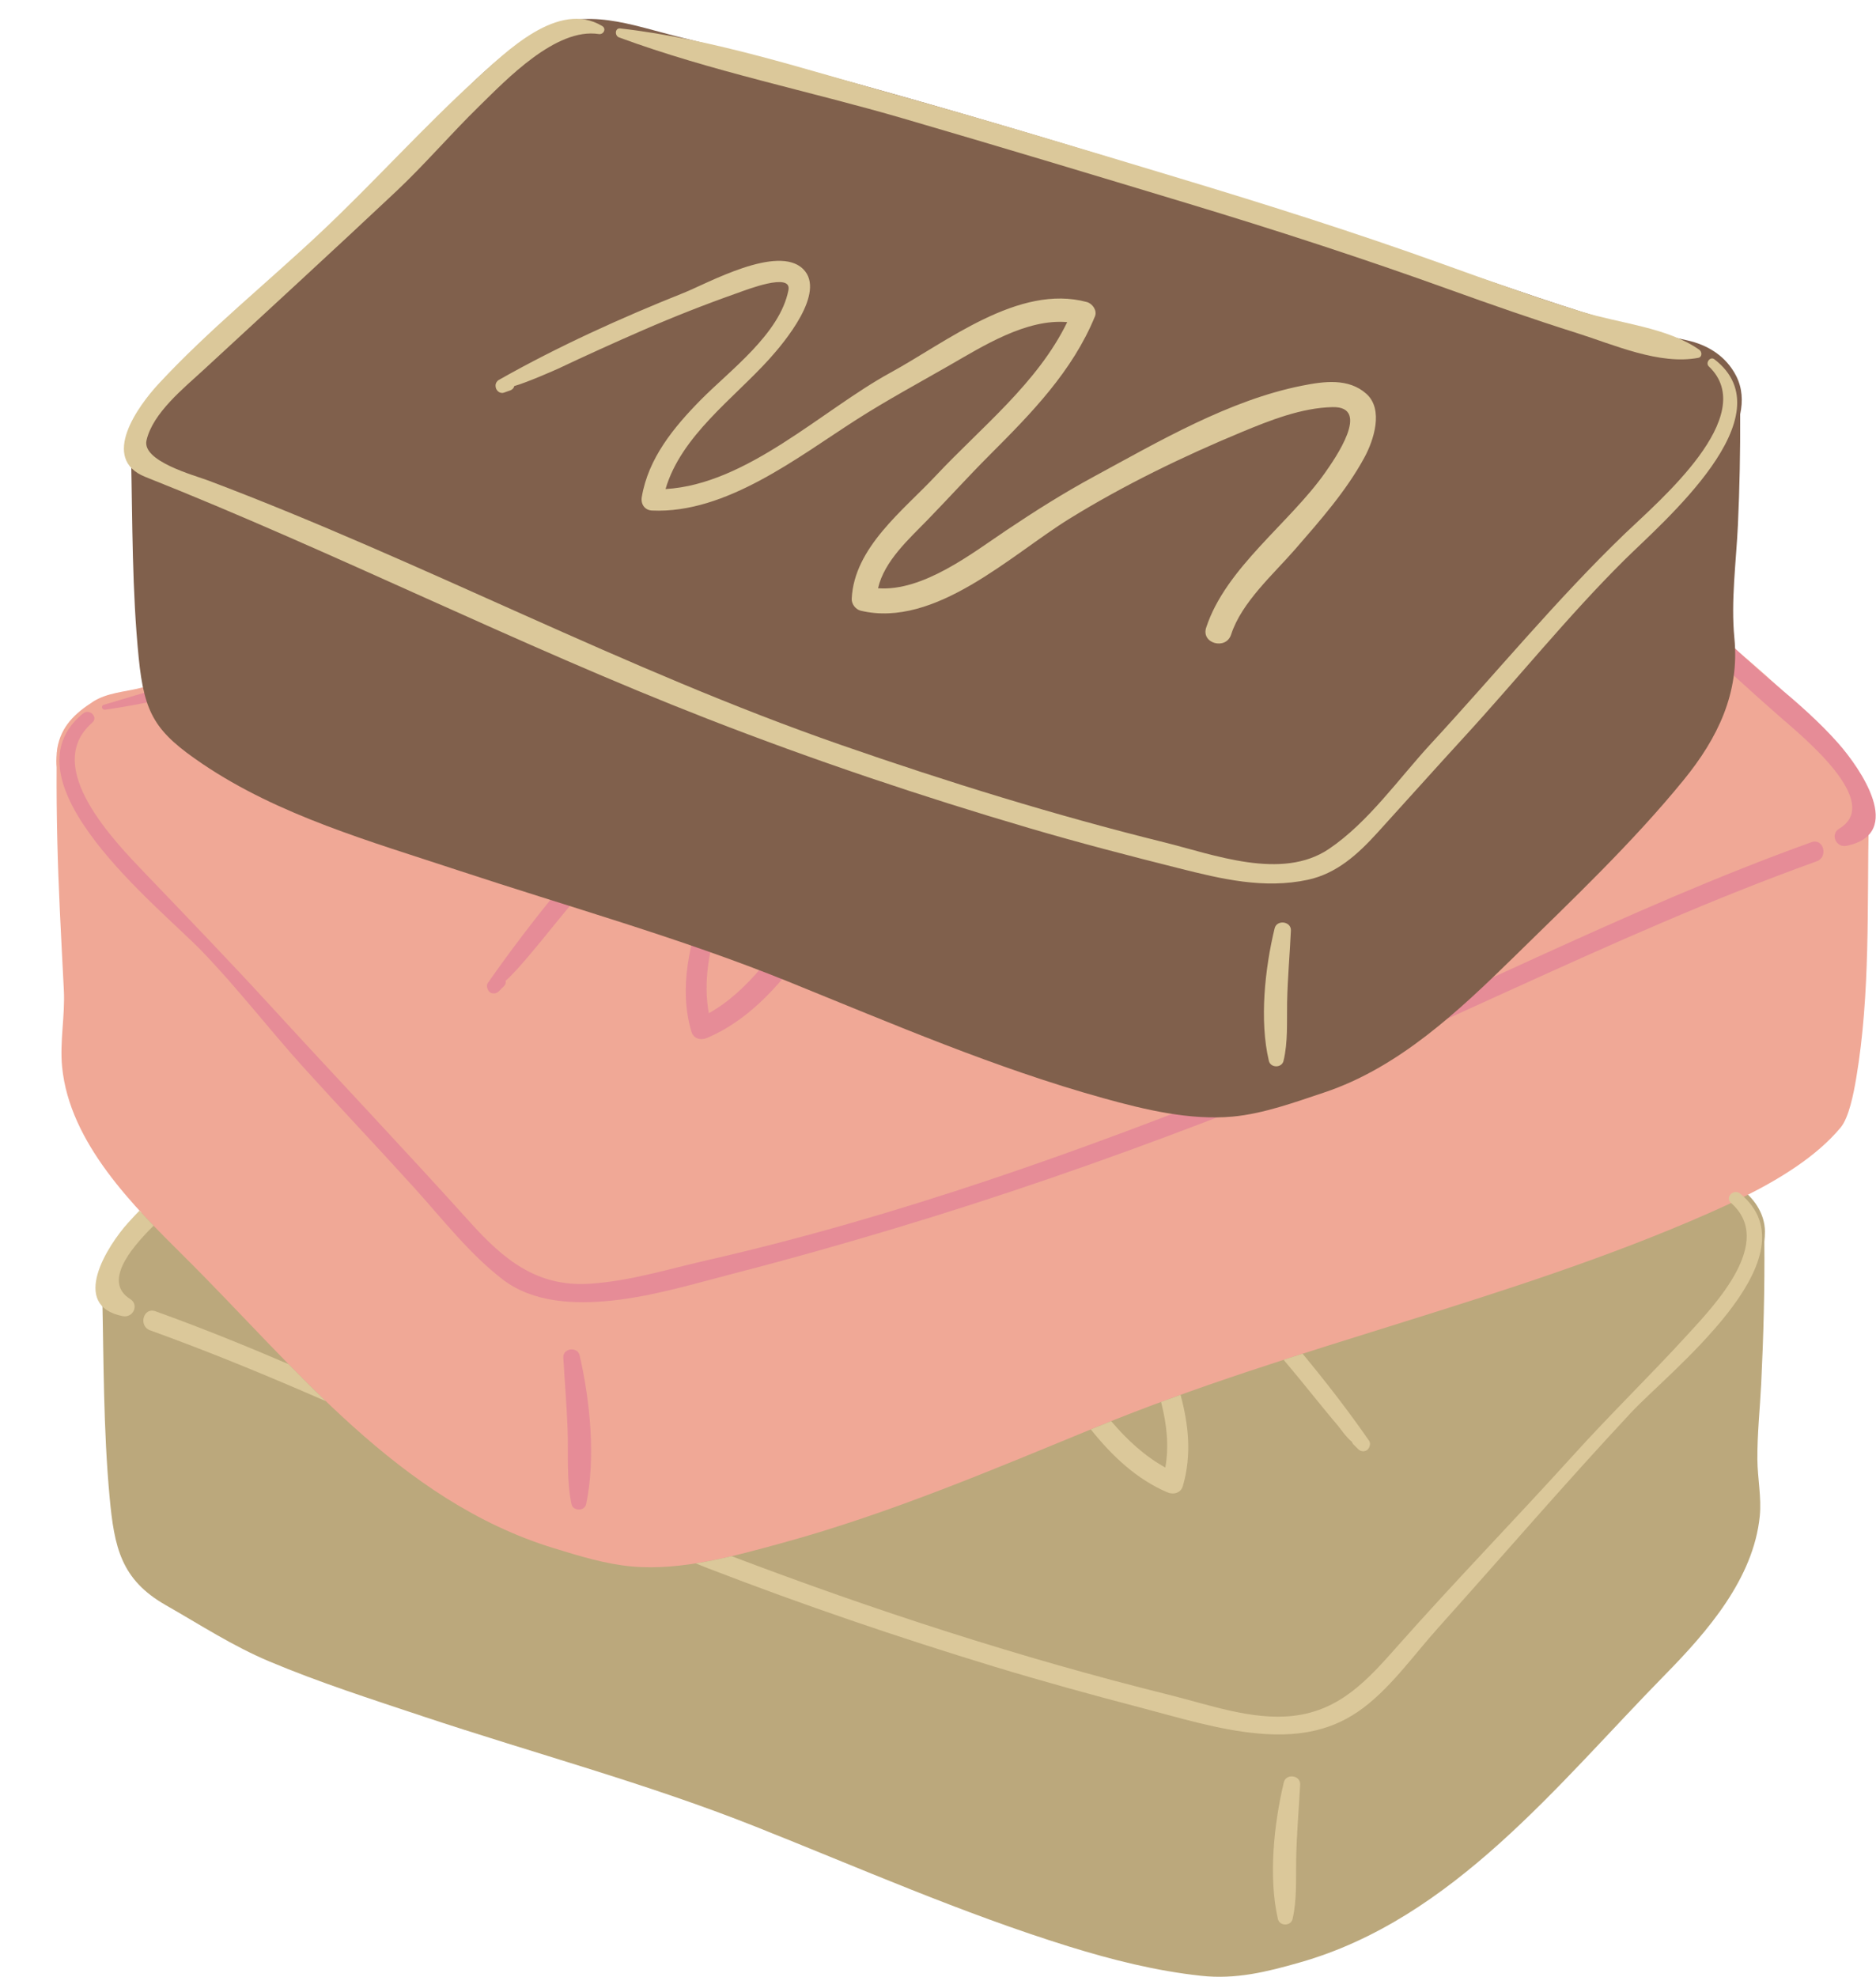 <?xml version="1.0" encoding="UTF-8"?><svg xmlns="http://www.w3.org/2000/svg" xmlns:xlink="http://www.w3.org/1999/xlink" height="273.6" preserveAspectRatio="xMidYMid meet" version="1.0" viewBox="-7.8 -2.6 259.7 273.6" width="259.7" zoomAndPan="magnify"><defs><clipPath id="a"><path d="M 6 113 L 237 113 L 237 270.988 L 6 270.988 Z M 6 113"/></clipPath><clipPath id="b"><path d="M 0 43 L 251.859 43 L 251.859 215 L 0 215 Z M 0 43"/></clipPath><clipPath id="c"><path d="M 177 43 L 251.859 43 L 251.859 115 L 177 115 Z M 177 43"/></clipPath></defs><g><g clip-path="url(#a)" id="change1_1"><path d="M 236.523 167.824 C 236.512 165.328 234.922 163.031 232.887 161.727 C 227.867 158.5 220.578 157.992 214.855 156.258 C 201.73 152.281 189.008 147.113 175.984 142.828 C 162.289 138.324 148.352 134.418 134.523 130.328 C 120.289 126.121 106.008 122.066 91.629 118.363 C 86.07 116.934 80.457 115.289 74.781 114.402 C 71.973 113.961 70.035 113.586 67.246 114.648 C 59.984 117.41 54.047 124.297 48.84 129.766 C 41.543 137.426 33.805 144.59 26.137 151.875 C 23.234 154.633 4.176 169.352 6.348 176.211 C 6.562 185.688 6.5 195.191 7.375 204.633 C 8.02 211.535 8.934 216.012 15.141 219.551 C 19.949 222.289 24.379 225.199 29.516 227.359 C 36.418 230.262 43.605 232.562 50.703 234.93 C 66.016 240.031 81.793 244.242 96.801 250.211 C 111.195 255.93 125.359 262.195 140.172 266.797 C 146.156 268.652 152.223 270.176 158.457 270.852 C 163.289 271.379 167.527 270.32 172.137 269.008 C 193.348 262.98 207.824 244.34 222.734 229.152 C 228.57 223.207 234.938 215.883 235.809 207.246 C 236.07 204.645 235.5 201.996 235.48 199.391 C 235.453 195.906 235.836 192.375 236.008 188.895 C 236.328 182.348 236.5 175.805 236.445 169.25 C 236.496 168.777 236.523 168.301 236.523 167.824" fill="#bba87c"/></g><g clip-path="url(#b)" id="change2_1"><path d="M 229.703 84.852 C 221.227 76.809 212.637 68.922 204.602 60.438 C 198.949 54.465 192.508 47.078 184.664 43.969 C 181.859 42.859 179.973 43.066 177.137 43.512 C 170.438 44.559 163.855 46.457 157.293 48.137 C 141.508 52.18 125.844 56.688 110.215 61.305 C 95.086 65.773 79.879 70.113 64.883 75.012 C 50.59 79.676 36.637 85.312 22.246 89.703 C 18.73 90.777 15.18 91.73 11.613 92.621 C 9.426 93.164 7 93.281 5.082 94.512 C 2.578 96.125 0.648 97.918 0.125 100.988 C 0.098 101.145 0.098 101.301 0.078 101.453 C 0.066 101.5 0.051 101.539 0.047 101.59 C 0.047 101.645 0.047 101.699 0.047 101.754 C -0.008 102.379 -0.02 103 0.039 103.625 C 0 110.266 0.172 116.898 0.488 123.531 C 0.66 127.172 0.855 130.809 1.039 134.449 C 1.219 138.004 0.453 141.551 0.801 145.082 C 1.844 155.598 10.652 164.32 17.75 171.363 C 33.18 186.676 47.371 205.09 68.883 211.676 C 72.375 212.746 76.027 213.879 79.684 214.203 C 86.594 214.82 93.945 212.738 100.523 210.938 C 115.434 206.855 129.73 200.762 144.004 194.902 C 171.652 183.555 201.293 177.391 228.652 165.348 C 230.188 164.672 231.801 163.938 233.426 163.133 C 233.484 163.102 233.547 163.074 233.605 163.047 C 233.605 163.047 233.605 163.043 233.602 163.043 C 238.586 160.566 243.676 157.449 247 153.457 C 248.16 152.066 248.805 148.734 249.172 146.551 C 251.129 134.91 250.66 122.816 250.891 111.012 C 253.387 103.707 232.852 87.84 229.703 84.852" fill="#f0a896"/></g><g id="change3_1"><path d="M 6.758 95.621 C 20.594 93.684 34.074 88.434 47.195 83.816 C 60.254 79.223 73.355 75.059 86.621 71.109 C 115.949 62.379 145.484 54.527 174.887 46.098 C 175.945 45.793 175.496 44.27 174.441 44.469 C 145.141 49.977 116.355 59.672 87.891 68.391 C 60.59 76.758 33.969 86.93 6.57 94.945 C 6.121 95.074 6.32 95.684 6.758 95.621" fill="#e68c97"/></g><g id="change3_2"><path d="M 242.965 113.961 C 217.047 123.281 192.691 136.285 167.172 146.562 C 142.27 156.594 116.348 165.824 90.137 171.805 C 84.668 173.051 79.395 174.723 73.762 175.074 C 66.5 175.527 61.879 171.672 57.332 166.629 C 48.184 156.48 38.773 146.57 29.543 136.496 C 23.887 130.32 18.137 124.383 12.352 118.336 C 7.996 113.785 -2.051 103.512 4.969 97.422 C 5.855 96.648 4.578 95.418 3.691 96.145 C -7.809 105.578 14.273 122.949 20.184 129.078 C 25.09 134.168 29.469 139.875 34.215 145.129 C 39.301 150.754 44.535 156.25 49.621 161.879 C 53.504 166.176 57.188 170.945 61.801 174.488 C 66.016 177.727 71.832 177.938 76.875 177.406 C 82.648 176.801 88.426 175.035 94.035 173.59 C 101.41 171.688 108.742 169.613 116.039 167.422 C 130.566 163.059 144.902 158.09 159.07 152.672 C 187.734 141.715 214.809 126.992 243.695 116.605 C 245.344 116.012 244.633 113.363 242.965 113.961" fill="#e68c97"/></g><g clip-path="url(#c)" id="change3_5"><path d="M 246.68 100.277 C 244.031 97.277 240.977 94.625 237.91 92.062 C 232.242 87.324 227.027 81.941 221.641 76.887 C 213.355 69.105 205.637 60.746 197.309 53.031 C 192.93 48.98 184.109 40.332 177.512 44.234 C 176.859 44.621 177.316 45.516 177.996 45.395 C 185.465 44.07 193.203 52.844 197.871 57.484 C 203.758 63.344 209.312 69.422 215.371 75.117 C 223.016 82.305 230.574 89.582 238.469 96.492 C 241.617 99.25 252.965 108.402 246.812 112.086 C 245.504 112.871 246.395 114.758 247.812 114.465 C 256.031 112.777 249.684 103.68 246.68 100.277" fill="#e68c97"/></g><g id="change3_3"><path d="M 186.301 85.973 C 186.516 82.848 185.984 77.684 182.293 76.602 C 178.699 75.551 175.301 78.09 172.629 80.168 C 163.398 87.359 156.34 97.871 149.57 107.289 C 146.383 111.727 143.594 116.336 140.82 121.043 C 137.562 126.57 133.383 134.75 126.887 137.168 C 125.785 133.031 127.742 128.203 129.016 124.348 C 130.344 120.324 131.523 116.266 132.902 112.266 C 136.023 103.203 139.543 94.027 138.934 84.281 C 138.863 83.176 137.969 82.543 136.902 82.734 C 126.141 84.664 119.402 98.578 113.766 106.727 C 110.012 112.152 106.828 117.969 103.219 123.488 C 99.836 128.664 95.875 134.516 90.328 137.633 C 88.695 128.941 93.82 119.832 96.168 111.691 C 96.941 109.008 99.562 98.09 94.73 97.242 C 89.281 96.281 83.359 104.867 80.359 108.113 C 73.035 116.043 65.918 124.586 59.738 133.441 C 59.551 133.715 59.598 134.09 59.738 134.367 C 59.754 134.395 59.766 134.422 59.781 134.449 C 60.055 134.977 60.816 135.031 61.219 134.633 C 61.461 134.391 61.707 134.145 61.953 133.902 C 62.195 133.66 62.242 133.395 62.191 133.148 C 63.785 131.777 67.133 127.617 67.73 126.879 C 70.852 123.023 74.031 119.223 77.281 115.484 C 80.098 112.242 83.008 109.086 86 106.008 C 86.668 105.32 93.453 98.047 94.363 100.699 C 96.551 107.047 91.781 116.07 89.754 121.945 C 87.727 127.812 86.109 134.055 87.91 140.172 C 88.207 141.172 89.203 141.426 90.078 141.055 C 100.965 136.441 107.309 122.82 113.176 113.359 C 116.168 108.531 119.512 103.93 122.746 99.262 C 125.984 94.594 130.121 88.438 135.785 86.375 C 135.773 97.148 130.883 107.199 127.719 117.336 C 125.527 124.352 121.145 132.855 124.348 140.148 C 124.664 140.871 125.598 141.09 126.289 140.941 C 137.492 138.555 143.328 123.168 148.715 114.543 C 154.051 106 160.582 97.836 167.242 90.316 C 170.523 86.617 174.129 82.68 178.574 80.383 C 184.23 77.457 182.742 87.543 182.289 90.219 C 181.309 95.988 179.523 101.621 178.012 107.27 C 176.902 111.406 175.5 115.934 176.105 120.258 C 176.422 122.539 179.883 121.57 179.562 119.305 C 178.871 114.449 181.32 108.594 182.57 103.988 C 184.172 98.078 185.871 92.109 186.301 85.973" fill="#e68c97"/></g><g id="change3_4"><path d="M 70.18 185.285 C 70.367 188.555 70.641 191.82 70.77 195.098 C 70.906 198.59 70.594 202.129 71.312 205.566 C 71.523 206.574 73.137 206.574 73.344 205.566 C 74.676 199.195 73.898 191.301 72.438 184.98 C 72.145 183.723 70.105 183.984 70.18 185.285" fill="#e68c97"/></g><g id="change4_1"><path d="M 232.539 49.422 C 231.152 46.707 228.613 45.121 225.719 44.496 C 217.793 42.785 210.047 40.277 202.387 37.66 C 176.883 28.941 151.398 20.684 125.508 13.16 C 112.398 9.348 99.23 5.73 85.977 2.453 C 79.516 0.855 73.371 -1.637 67.164 1.609 C 60.574 5.062 55.227 11.242 50.199 16.574 C 42.863 24.352 34.887 31.512 27.141 38.871 C 24.199 41.668 7.809 54.348 10.344 60.438 C 10.547 69.777 10.473 79.145 11.402 88.445 C 12.184 96.258 13.715 98.719 20.234 103.125 C 30.797 110.27 43.523 113.859 55.504 117.82 C 70.785 122.871 86.406 127.219 101.336 133.262 C 115.73 139.086 129.988 145.242 144.984 149.402 C 150.641 150.973 156.938 152.484 162.855 151.938 C 167.129 151.539 171.477 149.945 175.52 148.598 C 185.836 145.16 194.137 137.324 201.766 129.855 C 209.742 122.039 218.219 114.008 225.27 105.355 C 229.996 99.559 233.039 93.277 232.297 85.73 C 231.793 80.582 232.543 75.207 232.785 70.051 C 233.023 64.945 233.121 59.84 233.098 54.73 C 233.488 52.914 233.398 51.105 232.539 49.422" fill="#80604c"/></g><g id="change5_1"><path d="M 169.926 244.07 C 168.551 249.82 167.777 257.211 169.102 262.992 C 169.332 264.004 170.902 264.004 171.133 262.992 C 171.762 260.262 171.578 257.465 171.633 254.68 C 171.695 251.238 172.012 247.812 172.184 244.379 C 172.246 243.078 170.227 242.816 169.926 244.07" fill="#dbc89a"/></g><g id="change5_2"><path d="M 146.027 194.09 C 145.348 194.359 144.68 194.629 144.008 194.906 C 143.738 195.02 143.48 195.129 143.211 195.238 C 146.188 198.977 149.617 202.156 153.789 203.938 C 154.66 204.309 155.66 204.047 155.949 203.059 C 157.199 198.738 156.73 194.566 155.629 190.449 C 154.73 190.77 153.828 191.098 152.93 191.43 C 153.699 194.43 154.059 197.457 153.52 200.508 C 150.691 198.949 148.23 196.699 146.027 194.09" fill="#dbc89a"/></g><g id="change5_3"><path d="M 177.422 194.727 C 177.711 195.078 178.641 196.418 179.34 196.938 C 179.379 197.066 179.449 197.199 179.578 197.328 C 179.809 197.547 180.031 197.77 180.25 197.996 C 180.66 198.398 181.41 198.34 181.691 197.809 C 181.699 197.789 181.711 197.758 181.73 197.738 C 181.871 197.457 181.922 197.09 181.73 196.809 C 178.871 192.68 175.762 188.668 172.52 184.758 C 171.648 185.039 170.781 185.316 169.898 185.598 C 171.301 187.258 172.672 188.938 174.039 190.629 C 175.16 191.996 176.27 193.379 177.422 194.727" fill="#dbc89a"/></g><g id="change5_4"><path d="M 13.711 178.879 C 12.039 178.277 11.328 180.93 12.98 181.52 C 21.211 184.488 29.301 187.828 37.309 191.328 C 35.559 189.648 33.84 187.938 32.141 186.199 C 26.07 183.598 19.941 181.117 13.711 178.879" fill="#dbc89a"/></g><g id="change5_5"><path d="M 233.609 163.047 C 233.449 162.898 233.281 162.746 233.102 162.598 C 232.219 161.867 230.941 163.098 231.82 163.879 C 231.828 163.887 231.828 163.887 231.84 163.898 C 237.93 169.27 229.621 177.957 225.84 182.09 C 220.648 187.777 215.129 193.117 209.961 198.84 C 201.949 207.68 193.641 216.227 185.73 225.148 C 181.59 229.828 177.781 234.129 171.199 234.879 C 165.488 235.52 159.469 233.309 154 231.957 C 133.469 226.859 113.262 220.289 93.48 212.777 C 91.828 213.168 90.168 213.52 88.5 213.777 C 89.098 214.02 89.699 214.258 90.301 214.488 C 103.301 219.508 116.488 223.996 129.82 228.059 C 136.52 230.09 143.262 231.949 150.031 233.719 C 155.34 235.109 160.879 236.828 166.359 237.316 C 171.359 237.758 175.988 237.18 180.191 234.297 C 184.461 231.387 187.879 226.477 191.309 222.668 C 200.199 212.77 208.941 202.59 218.02 192.879 C 223.309 187.219 243.059 171.906 233.609 163.047" fill="#dbc89a"/></g><g id="change5_6"><path d="M 10.211 177.18 C 6.59 174.906 9.949 170.496 13.469 167.039 C 12.809 166.359 12.148 165.656 11.512 164.949 C 10.98 165.496 10.449 166.059 9.941 166.629 C 7.09 169.77 1.762 178.109 9.199 179.559 C 10.629 179.828 11.5 177.988 10.211 177.18" fill="#dbc89a"/></g><g id="change5_7"><path d="M 159.172 84.266 C 158.449 86.469 161.922 87.41 162.629 85.219 C 164.078 80.742 168.52 76.848 171.527 73.379 C 174.98 69.398 178.566 65.355 181.09 60.695 C 182.359 58.355 183.785 54.062 181.336 51.891 C 178.871 49.703 175.484 50.176 172.488 50.77 C 162.359 52.77 152.586 58.512 143.602 63.379 C 139.422 65.645 135.461 68.145 131.508 70.797 C 126.727 74.004 119.984 79.281 113.75 78.816 C 114.609 75.047 118.027 72.004 120.609 69.348 C 123.516 66.355 126.309 63.266 129.262 60.312 C 134.988 54.586 140.664 48.785 143.781 41.18 C 144.109 40.371 143.43 39.414 142.66 39.203 C 133.234 36.652 123.223 44.75 115.457 48.984 C 106.031 54.129 95.637 64.43 84.332 65.086 C 86.488 57.727 93.734 52.582 98.688 47.098 C 100.73 44.836 106.609 37.871 103.395 34.652 C 99.891 31.148 90.102 36.637 86.875 37.922 C 78.176 41.391 69.402 45.367 61.254 49.984 C 60.98 50.141 60.789 50.461 60.801 50.777 C 60.801 50.805 60.801 50.832 60.805 50.859 C 60.82 51.418 61.383 51.945 61.961 51.742 C 62.25 51.641 62.539 51.535 62.832 51.434 C 63.156 51.32 63.328 51.086 63.398 50.828 C 65.133 50.352 69.258 48.523 69.445 48.434 C 73.316 46.605 77.211 44.836 81.133 43.129 C 85.465 41.242 89.855 39.516 94.312 37.945 C 95.438 37.551 101.84 35.02 101.348 37.547 C 100.168 43.613 93.25 48.641 89.164 52.789 C 85.449 56.566 81.941 60.836 81.043 66.195 C 80.883 67.16 81.438 68.016 82.465 68.059 C 92.738 68.52 102.656 60.652 110.844 55.426 C 115.008 52.77 119.34 50.43 123.621 47.973 C 128.242 45.32 134.277 41.488 139.938 41.984 C 135.824 50.43 128.055 56.512 121.734 63.254 C 117.25 68.039 110.438 73.176 110.105 80.266 C 110.07 81.008 110.652 81.758 111.367 81.926 C 121.672 84.363 132.195 74.168 140.223 69.207 C 147.73 64.57 155.949 60.578 164.082 57.203 C 168.02 55.57 172.352 53.844 176.664 53.746 C 182.098 53.629 176.969 60.926 175.617 62.848 C 170.723 69.805 161.875 76 159.172 84.266" fill="#dbc89a"/></g><g id="change5_8"><path d="M 168.648 125.891 C 167.301 131.438 166.531 138.648 167.852 144.223 C 168.09 145.234 169.645 145.234 169.883 144.223 C 170.512 141.582 170.328 138.867 170.379 136.168 C 170.441 132.836 170.75 129.523 170.902 126.195 C 170.965 124.898 168.949 124.641 168.648 125.891" fill="#dbc89a"/></g><g id="change5_9"><path d="M 12.312 63.402 C 38.566 73.82 63.844 86.648 90.18 96.902 C 104.805 102.598 119.688 107.605 134.742 112.031 C 141.598 114.047 148.5 115.836 155.426 117.578 C 161.316 119.062 167.195 120.465 173.246 119.164 C 177.262 118.301 180.191 115.605 182.863 112.668 C 186.855 108.285 190.801 103.859 194.809 99.492 C 202.23 91.406 209.234 82.684 217.012 74.961 C 222.344 69.664 239.754 54.984 229.523 47.121 C 228.945 46.68 228.246 47.629 228.758 48.113 C 235.93 54.93 221.727 66.84 217.137 71.258 C 207.676 80.363 199.191 90.691 190.273 100.344 C 185.84 105.145 181.629 111.207 176.168 114.895 C 169.629 119.316 160.18 115.664 153.324 113.969 C 138.223 110.23 123.328 105.613 108.637 100.508 C 78.645 90.09 50.703 75.098 21.055 63.914 C 19.102 63.176 11.812 61.242 12.484 58.34 C 13.355 54.547 17.637 51.129 20.359 48.613 C 29.262 40.387 38.207 32.199 47.039 23.891 C 51.031 20.133 54.602 15.938 58.527 12.105 C 62.289 8.434 69.145 1.195 75.09 2.113 C 75.746 2.215 76.191 1.379 75.562 1 C 69.496 -2.645 62.223 4.594 58.109 8.344 C 50.668 15.129 43.906 22.691 36.559 29.598 C 29.168 36.543 21.047 43.09 14.145 50.531 C 11.355 53.539 5.977 60.887 12.312 63.402" fill="#dbc89a"/></g><g id="change5_10"><path d="M 77.895 2.578 C 90.613 7.266 104.211 9.996 117.227 13.793 C 130.328 17.617 143.395 21.559 156.461 25.508 C 168.703 29.207 180.785 33.125 192.816 37.461 C 198.672 39.57 204.547 41.621 210.48 43.492 C 215.586 45.105 221.906 47.945 227.297 46.926 C 227.863 46.816 227.832 46.086 227.441 45.809 C 223.055 42.727 216.395 42.148 211.285 40.582 C 204.75 38.574 198.312 36.242 191.883 33.93 C 179.824 29.586 167.676 25.75 155.402 22.047 C 142.332 18.102 129.266 14.148 116.113 10.477 C 103.691 7.012 90.91 2.789 78.062 1.336 C 77.305 1.254 77.273 2.352 77.895 2.578" fill="#dbc89a"/></g></g></svg>